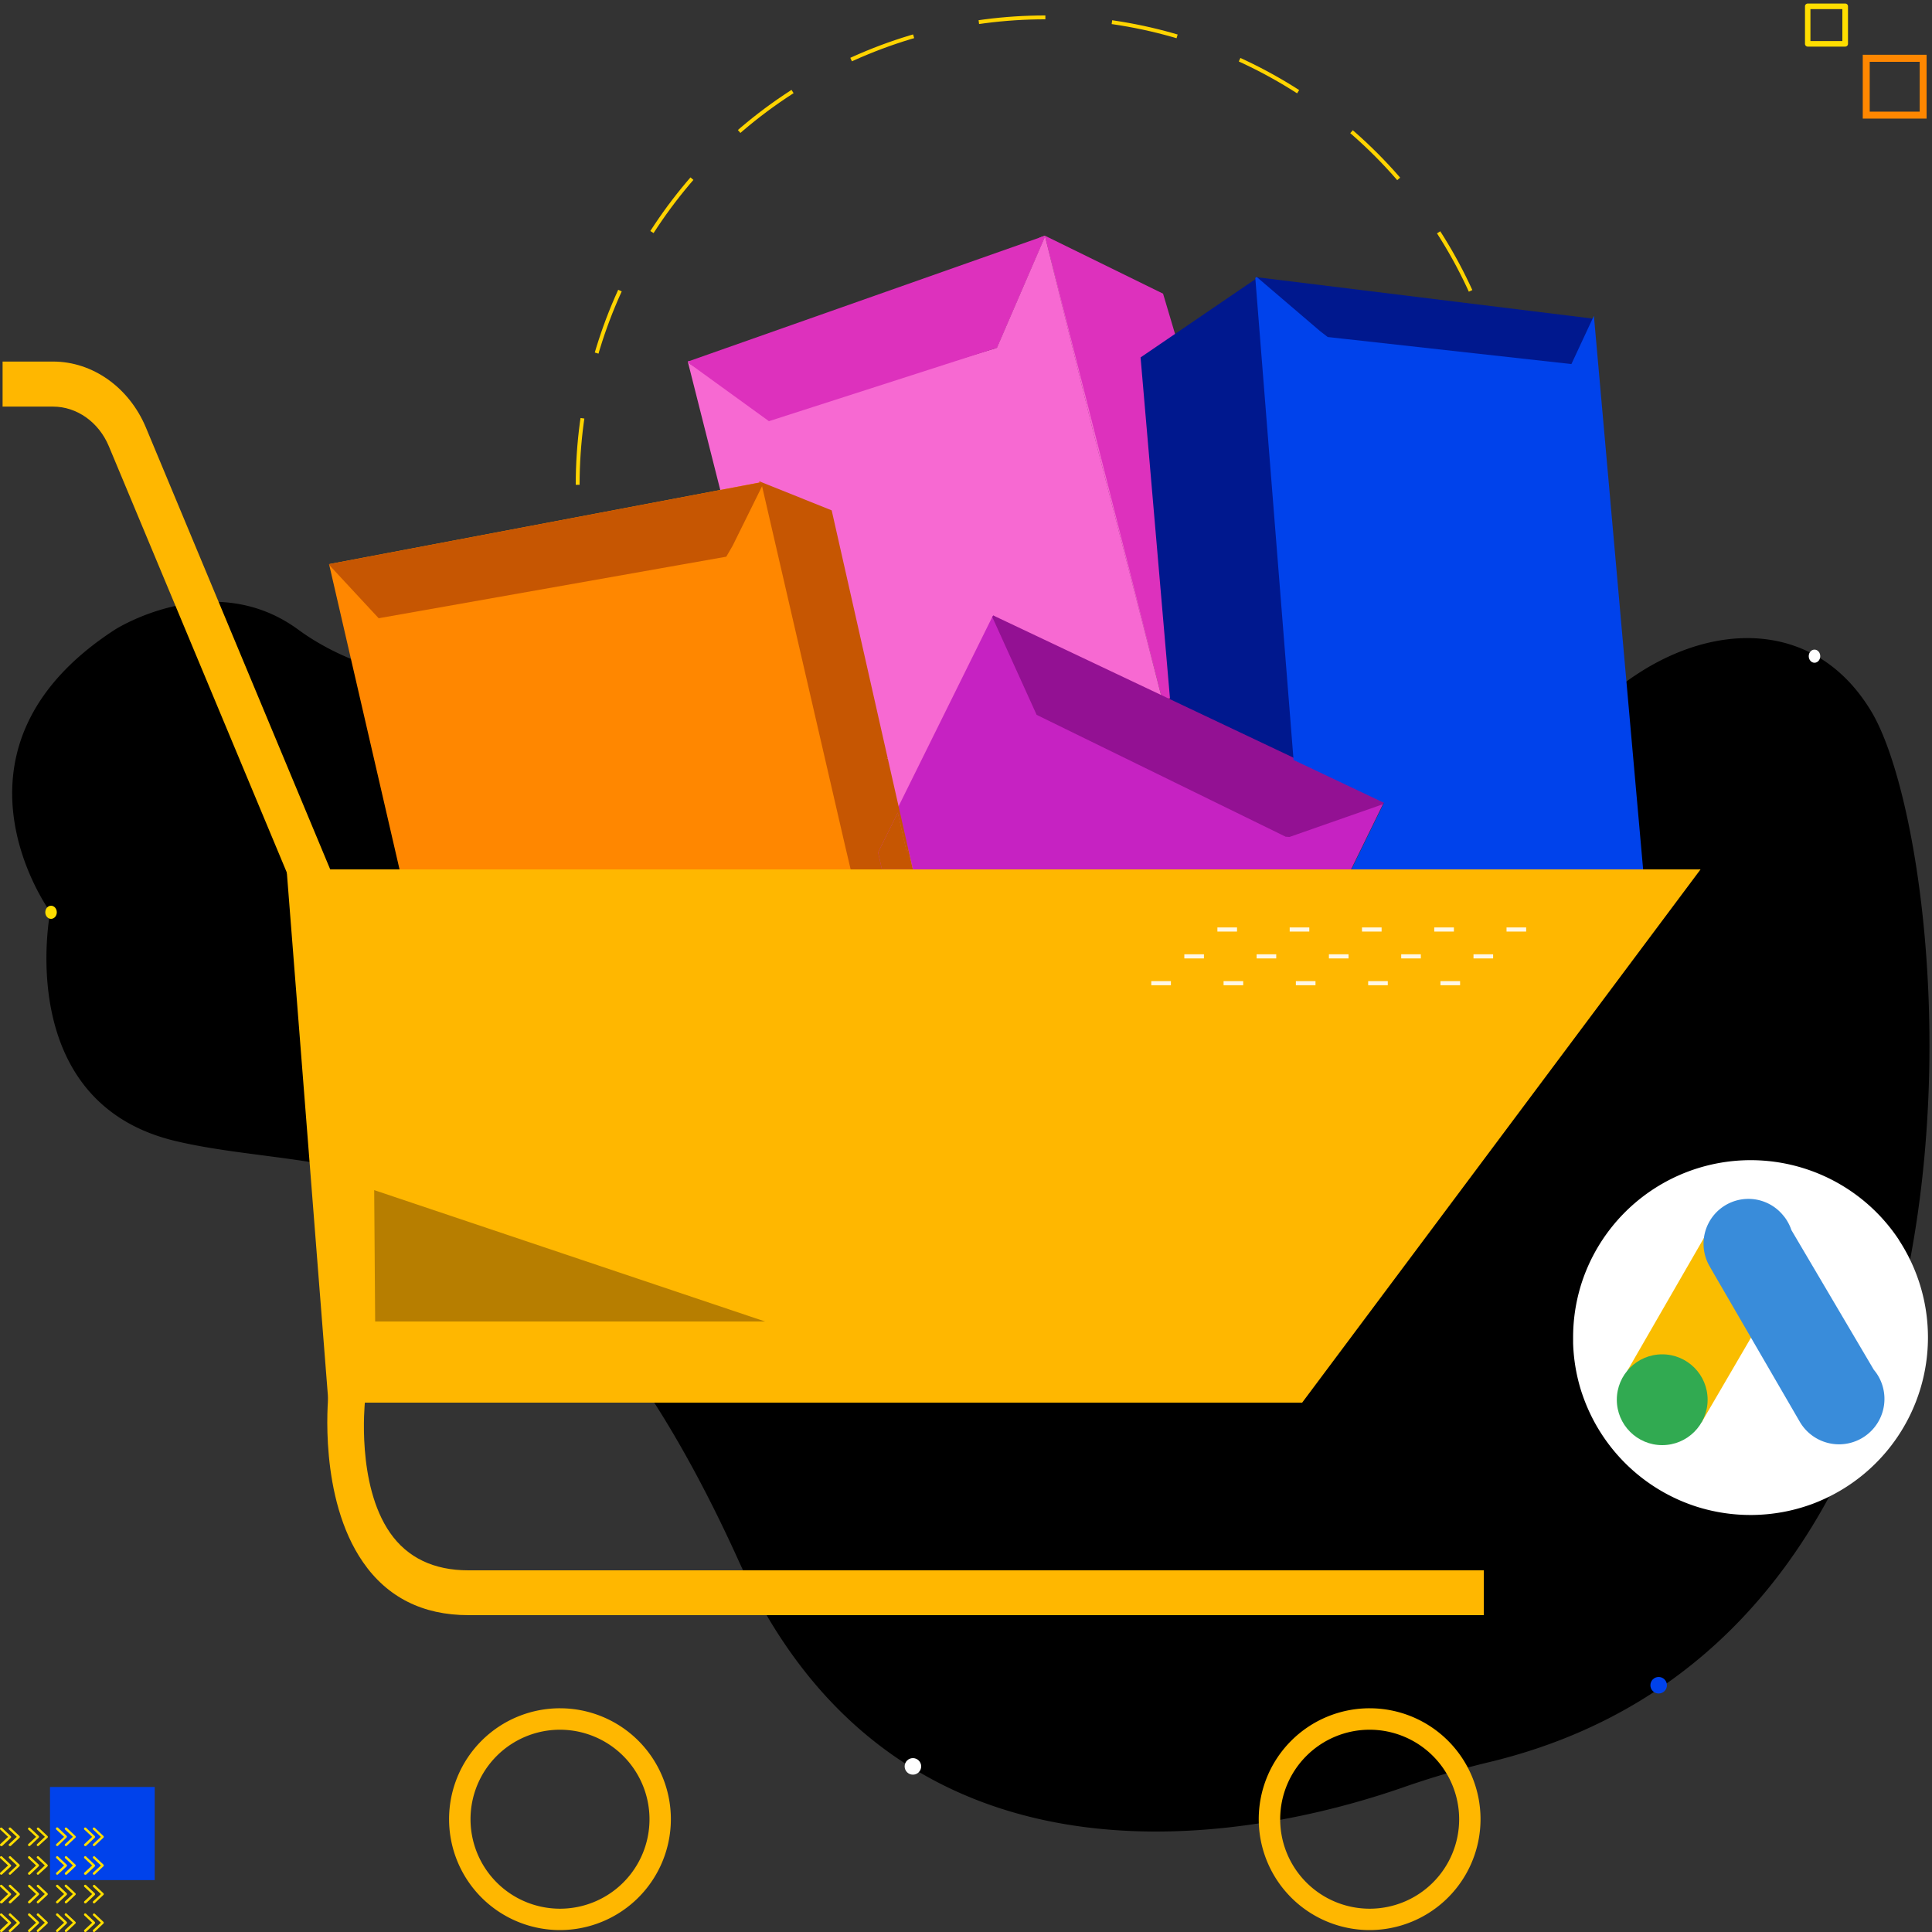 <svg xmlns="http://www.w3.org/2000/svg" viewBox="0 0 500 500"><rect x="0" y="0" width="500" height="500" fill="#333333" stroke="none"/><defs><style>.cls-1{fill:#ffde00;}.cls-2{fill:#fff;}.cls-13,.cls-17,.cls-3{fill:none;}.cls-3{stroke:#ffd400;stroke-dasharray:17.28 17.28;}.cls-17,.cls-3{stroke-miterlimit:10;}.cls-4{fill:#dd31bd;}.cls-5{fill:#f769d2;}.cls-6{fill:#0042eb;}.cls-7{fill:#ffb700;}.cls-8{fill:#00188e;}.cls-9{fill:#c622c2;}.cls-10{fill:#931193;}.cls-11{fill:#c65602;}.cls-12{fill:#ff8700;}.cls-14{fill:#fabd00;}.cls-15{fill:#398cda;}.cls-16{fill:#31aa51;}.cls-17{stroke:#ffb700;stroke-width:5px;}.cls-18{fill:#fff8e6;}.cls-19{fill:#b77e00;}</style></defs><g id="EC_google"><path d="M363.28,462.52A231.48,231.48,0,0,1,385.56,456c139.05-33.57,120.49-235.72,98.72-271.9-22.35-37.13-74.36-15.55-90.3,28.66s-127.64,32.69-130.79-16.86-77.93-68.13-101-40.16-62.88,23.43-85,7.21-47.45,0-47.45,0C-17.89,193.86,13,236,13,236s-9.81,49.31,32.48,59.31,94.2-5.13,145.79,108.86C233.88,498.23,330.7,473.91,363.28,462.52Z"/><ellipse class="cls-1" cx="13.21" cy="236.1" rx="1.49" ry="1.7"/><ellipse class="cls-1" cx="121.82" cy="175.77" rx="1.49" ry="1.7"/><ellipse class="cls-1" cx="400.03" cy="199.56" rx="1.49" ry="1.7"/><ellipse class="cls-2" cx="469.59" cy="169.82" rx="1.49" ry="1.7"/><circle class="cls-3" cx="270.5" cy="125.5" r="121"/><polygon class="cls-4" points="327 177 300.77 181.02 300.75 180.93 283 112 314.25 112 327 177"/><polygon class="cls-4" points="308 115 283.32 112.01 283 112 270.42 61 301 76 312 113 308 115"/><polygon class="cls-5" points="316 241.25 223.58 273.83 178 93.58 178.61 94.23 201 107 199 108 257.54 90.16 258 90 270.3 61.53 270.42 61 283 112 300.75 180.93 300.77 181.02 316 241.25"/><polygon class="cls-5" points="178.5 93.4 200 108 200 107 178.61 94.23 178 93.58 178.5 93.4"/><polygon class="cls-5" points="269.1 61.47 270.42 61 270.3 61.53 258 90 257.54 90.16 269.1 61.47"/><polygon class="cls-5" points="300.75 180.93 283 112 270.42 61 283.32 112 283.32 112.01 300.75 180.93"/><polygon class="cls-4" points="270.42 61 270.3 61.53 258 90 257.54 90.16 199 109 199 109 178.61 94.23 178 93.58 178.5 93.4 269.1 61.47 270.42 61"/><rect class="cls-6" x="12.94" y="462.47" width="27.1" height="24.1"/><path class="cls-1" d="M2.58,485.18a.31.31,0,0,1-.21-.54l2-1.86-2-1.88a.3.3,0,0,1,0-.43.31.31,0,0,1,.44,0L5,482.53a.21.21,0,0,1,.06.08A.29.29,0,0,1,5,483l-2.23,2.1A.34.34,0,0,1,2.58,485.18Z"/><path class="cls-1" d="M.31,485.18a.28.28,0,0,1-.22-.1.31.31,0,0,1,0-.44l2-1.86-2-1.88a.3.3,0,0,1,0-.43.31.31,0,0,1,.44,0l2.21,2.09s0,0,.07.06a.32.32,0,0,1,0,.4L.53,485.1A.35.35,0,0,1,.31,485.18Z"/><path class="cls-1" d="M2.58,500a.31.31,0,0,1-.21-.54l2-1.87-2-1.87a.31.31,0,0,1,.43-.45L5,497.35a.16.16,0,0,1,.06.08.29.29,0,0,1,0,.39l-2.23,2.1A.34.34,0,0,1,2.58,500Z"/><path class="cls-1" d="M.31,500a.28.28,0,0,1-.22-.1.31.31,0,0,1,0-.44l2-1.87-2-1.87a.31.31,0,0,1,0-.44.31.31,0,0,1,.44,0l2.21,2.08.07.07a.32.32,0,0,1,0,.4l-2.22,2.1A.35.35,0,0,1,.31,500Z"/><path class="cls-1" d="M2.58,492.59a.31.31,0,0,1-.21-.54l2-1.87-2-1.87a.31.31,0,0,1,.43-.45L5,489.94a.16.16,0,0,1,.06.08.29.29,0,0,1,0,.39l-2.23,2.1A.34.34,0,0,1,2.58,492.59Z"/><path class="cls-1" d="M.31,492.59a.28.28,0,0,1-.22-.1.31.31,0,0,1,0-.44l2-1.87-2-1.87a.31.31,0,0,1,0-.44.31.31,0,0,1,.44,0l2.21,2.08.07.07a.32.32,0,0,1,0,.4l-2.22,2.1A.35.35,0,0,1,.31,492.59Z"/><path class="cls-1" d="M2.58,477.77a.3.3,0,0,1-.23-.1.29.29,0,0,1,0-.43l2-1.87-2-1.87a.31.31,0,0,1,.43-.46L5,475.13a.13.13,0,0,1,.06.07.29.29,0,0,1,0,.39l-2.23,2.1A.34.34,0,0,1,2.58,477.77Z"/><path class="cls-1" d="M.31,477.77a.28.28,0,0,1-.22-.1.29.29,0,0,1,0-.43l2-1.87-2-1.87a.31.31,0,0,1,0-.44.31.31,0,0,1,.44,0l2.21,2.09.07.07a.31.31,0,0,1,0,.39l-2.22,2.1A.35.35,0,0,1,.31,477.77Z"/><path class="cls-1" d="M9.83,485.18a.3.3,0,0,1-.23-.1.31.31,0,0,1,0-.44l2-1.86-2-1.88a.29.29,0,0,1,0-.43.31.31,0,0,1,.44,0l2.21,2.08.07.08a.31.31,0,0,1-.05.39L10,485.1A.32.32,0,0,1,9.83,485.18Z"/><path class="cls-1" d="M7.56,485.18a.28.28,0,0,1-.22-.1.31.31,0,0,1,0-.44l2-1.86-2-1.88a.29.29,0,0,1,0-.43.3.3,0,0,1,.44,0L10,482.54l.06.06a.32.32,0,0,1-.05.4l-2.22,2.1A.35.35,0,0,1,7.56,485.18Z"/><path class="cls-1" d="M9.83,500a.3.3,0,0,1-.23-.1.31.31,0,0,1,0-.44l2-1.87-2-1.87a.3.3,0,0,1,0-.44.31.31,0,0,1,.44,0l2.21,2.08a.27.27,0,0,1,.07.08.31.31,0,0,1-.05.39L10,499.92A.32.32,0,0,1,9.83,500Z"/><path class="cls-1" d="M7.56,500a.28.28,0,0,1-.22-.1.31.31,0,0,1,0-.44l2-1.87-2-1.87a.3.3,0,0,1,0-.44.31.31,0,0,1,.44,0L10,497.35l.06.07a.32.32,0,0,1-.05.4l-2.22,2.1A.35.35,0,0,1,7.56,500Z"/><path class="cls-1" d="M9.83,492.59a.3.3,0,0,1-.23-.1.31.31,0,0,1,0-.44l2-1.87-2-1.87a.3.3,0,0,1,0-.44.31.31,0,0,1,.44,0l2.21,2.08a.27.27,0,0,1,.07.08.31.31,0,0,1-.05.39L10,492.51A.32.32,0,0,1,9.83,492.59Z"/><path class="cls-1" d="M7.56,492.59a.28.28,0,0,1-.22-.1.31.31,0,0,1,0-.44l2-1.87-2-1.87a.3.3,0,0,1,0-.44.31.31,0,0,1,.44,0L10,489.94l.06.07a.32.32,0,0,1-.05.4l-2.22,2.1A.35.35,0,0,1,7.56,492.59Z"/><path class="cls-1" d="M9.83,477.77a.3.3,0,0,1-.21-.53l2-1.87-2-1.87a.31.31,0,0,1,0-.44.31.31,0,0,1,.44,0l2.21,2.09.07.07a.31.31,0,0,1-.05.39L10,477.69A.32.32,0,0,1,9.83,477.77Z"/><path class="cls-1" d="M7.56,477.77a.28.28,0,0,1-.22-.1.3.3,0,0,1,0-.43l2-1.87-2-1.87a.31.31,0,0,1,0-.44.31.31,0,0,1,.44,0L10,475.13l.06.07a.31.31,0,0,1-.05.39l-2.22,2.1A.35.35,0,0,1,7.56,477.77Z"/><path class="cls-1" d="M17.08,485.18a.28.28,0,0,1-.22-.1.31.31,0,0,1,0-.44l2-1.86-2-1.88a.3.3,0,0,1,0-.43.31.31,0,0,1,.44,0l2.21,2.08.07.08a.31.31,0,0,1-.05.39l-2.23,2.1A.32.32,0,0,1,17.08,485.18Z"/><path class="cls-1" d="M14.82,485.18a.29.29,0,0,1-.23-.1.31.31,0,0,1,0-.44l2-1.86-2-1.88a.3.3,0,0,1,0-.43.31.31,0,0,1,.44,0l2.21,2.09.06.06a.32.32,0,0,1-.05.4L15,485.1A.34.34,0,0,1,14.82,485.18Z"/><path class="cls-1" d="M17.08,500a.28.28,0,0,1-.22-.1.31.31,0,0,1,0-.44l2-1.87-2-1.87a.31.31,0,1,1,.42-.45l2.21,2.08a.27.27,0,0,1,.07.08.31.31,0,0,1-.05.39l-2.23,2.1A.32.32,0,0,1,17.08,500Z"/><path class="cls-1" d="M14.82,500a.29.29,0,0,1-.23-.1.31.31,0,0,1,0-.44l2-1.87-2-1.87a.31.31,0,0,1,.43-.45l2.21,2.08.06.07a.32.32,0,0,1-.05.4L15,499.92A.34.34,0,0,1,14.82,500Z"/><path class="cls-1" d="M17.08,492.59a.28.28,0,0,1-.22-.1.31.31,0,0,1,0-.44l2-1.87-2-1.87a.31.31,0,1,1,.42-.45l2.21,2.08a.27.27,0,0,1,.07.08.31.31,0,0,1-.05.39l-2.23,2.1A.32.32,0,0,1,17.08,492.59Z"/><path class="cls-1" d="M14.82,492.59a.29.29,0,0,1-.23-.1.31.31,0,0,1,0-.44l2-1.87-2-1.87a.31.31,0,0,1,.43-.45l2.21,2.08.06.07a.32.32,0,0,1-.05.4L15,492.51A.34.34,0,0,1,14.82,492.59Z"/><path class="cls-1" d="M17.08,477.77a.28.28,0,0,1-.22-.1.29.29,0,0,1,0-.43l2-1.87-2-1.87a.31.31,0,1,1,.42-.46l2.21,2.09.07.07a.31.31,0,0,1-.05.39l-2.23,2.1A.32.32,0,0,1,17.08,477.77Z"/><path class="cls-1" d="M14.82,477.77a.29.29,0,0,1-.23-.1.3.3,0,0,1,0-.43l2-1.87-2-1.87A.31.31,0,0,1,15,473l2.21,2.09.06.07a.31.31,0,0,1-.05.39L15,477.69A.34.34,0,0,1,14.82,477.77Z"/><path class="cls-1" d="M24.33,485.18a.28.28,0,0,1-.22-.1.31.31,0,0,1,0-.44l2-1.86-2-1.88a.31.31,0,0,1,.42-.45l2.21,2.08.07.08a.31.31,0,0,1-.05.39l-2.22,2.1A.35.35,0,0,1,24.33,485.18Z"/><path class="cls-1" d="M22.07,485.18a.29.29,0,0,1-.23-.1.31.31,0,0,1,0-.44l2-1.86-2-1.88a.3.3,0,0,1,0-.43.31.31,0,0,1,.44,0l2.21,2.09.06.06a.33.33,0,0,1,0,.4l-2.23,2.1A.34.34,0,0,1,22.07,485.18Z"/><path class="cls-1" d="M24.33,500a.28.28,0,0,1-.22-.1.31.31,0,0,1,0-.44l2-1.87-2-1.87a.31.31,0,0,1,.42-.45l2.21,2.08a.27.27,0,0,1,.07.08.31.31,0,0,1-.05.39l-2.22,2.1A.35.35,0,0,1,24.33,500Z"/><path class="cls-1" d="M22.07,500a.29.29,0,0,1-.23-.1.31.31,0,0,1,0-.44l2-1.87-2-1.87a.31.31,0,0,1,.43-.45l2.21,2.08.06.07a.33.33,0,0,1,0,.4l-2.23,2.1A.34.34,0,0,1,22.07,500Z"/><path class="cls-1" d="M24.33,492.59a.28.28,0,0,1-.22-.1.31.31,0,0,1,0-.44l2-1.87-2-1.87a.31.31,0,0,1,.42-.45l2.21,2.08a.27.27,0,0,1,.07.08.31.31,0,0,1-.05.39l-2.22,2.1A.35.35,0,0,1,24.33,492.59Z"/><path class="cls-1" d="M22.07,492.59a.29.29,0,0,1-.23-.1.31.31,0,0,1,0-.44l2-1.87-2-1.87a.31.31,0,0,1,.43-.45l2.21,2.08.06.07a.33.33,0,0,1,0,.4l-2.23,2.1A.34.34,0,0,1,22.07,492.59Z"/><path class="cls-1" d="M24.33,477.77a.28.28,0,0,1-.22-.1.29.29,0,0,1,0-.43l2-1.87-2-1.87a.31.31,0,0,1,.42-.46l2.21,2.09.07.07a.31.31,0,0,1-.05.39l-2.22,2.1A.35.35,0,0,1,24.33,477.77Z"/><path class="cls-1" d="M22.07,477.77a.29.29,0,0,1-.23-.1.3.3,0,0,1,0-.43l2-1.87-2-1.87a.31.31,0,0,1,.43-.46l2.21,2.09.06.07a.32.32,0,0,1,0,.39l-2.23,2.1A.34.34,0,0,1,22.07,477.77Z"/><path class="cls-7" d="M384,418H121.21c-11.78,0-21-4.62-27.28-13.74C82.43,387.65,84.88,362.07,85,361l9.43,1.93c0,.21-2.22,21.2,6.52,33.76,4.48,6.44,11.3,9.71,20.26,9.71H384Z"/><path class="cls-7" d="M78.48,236,28.17,115.49c-2.6-6.23-8.27-10.26-14.44-10.26H.67V93.57H13.73c10.24,0,19.65,6.68,24,17L88,231.09Z"/><polygon class="cls-8" points="335.02 196.49 332.45 195.26 302.83 181.23 295.18 92.5 314.37 79.42 325.15 72.07 327.48 101.4 328.26 111.29 334.41 188.83 335.02 196.49"/><path class="cls-9" d="M333.7,216.31l-.84,0-64.38-31.52-11.37-25.08h0l-.15.29-24.3,49.09-.18.38-.19.38L227,220.57l1,4.35.06.28h-.08l.08.29H349.17l8.45-17.28.18-.36Zm-98,8.89-.07-.28h-7.38l-1-4.31,5.12-10.35,2.25,9.94.08.33.19-.37.18-.38h0l1.22,5.43Z"/><path class="cls-9" d="M358.13,207.43l-.14,0-.25.08-.12.05-24,8.41-.73,0-64.25-31.45-11.05-24.38h0l-.17-.4-.1-.21-.11-.2,0-.08-.05,0-.22.15,0,0v0l-.08.15-24.25,49-.38.76-5.45,11-.05.1,1,4.39h-.09l.07.28.08.29.07.29H349.33l8.66-17.7.16-.32.13-.26.07-.15ZM228.27,225.2l-.06-.28-1-4.31,5.12-10.35.38-.76,24.35-49.2L268.28,185l64.47,31.56,1,.06,23.53-8.26L349,225.2Z"/><polygon class="cls-10" points="358.02 207.41 357.81 207.85 333.7 216.31 332.86 216.28 268.48 184.76 257.11 159.68 257.15 159.63 302.29 181.01 331.91 195.04 334.49 196.26 336.77 197.35 358.02 207.41"/><path class="cls-10" d="M333.73,216.6l-1-.06L268.28,185l-11.5-25.36.32-.34.16.08,101.13,47.91-.4.81Zm-.8-.61.73,0,24-8.41,0-.06-100-47.39,11.06,24.38Z"/><polygon class="cls-8" points="412.3 82.76 406.81 94.54 352.19 88.44 343.48 87.46 341.44 85.87 325.22 72.03 346.84 74.69 412.3 82.76"/><path class="cls-8" d="M406.81,94.82h0l-63.33-7.07a.29.29,0,0,1-.13,0l-2-1.6L325.05,72.25a.31.31,0,0,1-.08-.33.28.28,0,0,1,.28-.18l87.08,10.73a.3.3,0,0,1,.2.15.36.36,0,0,1,0,.27l-5.49,11.78A.28.28,0,0,1,406.81,94.82Zm-63.23-7.63,63.07,7L411.89,83,326.12,72.43l15.49,13.21Z"/><polygon class="cls-6" points="358.34 208.07 358.55 207.63 337.31 197.57 335.02 196.49 334.41 188.83 328.26 111.29 327.48 101.4 325.15 72.07 325.22 72.03 341.44 85.87 343.48 87.46 352.19 88.44 406.81 94.54 412.3 82.76 416.44 129.24 425.04 225.71 349.7 225.71 358.34 208.07"/><path class="cls-6" d="M425.33,226H349.26l8.92-18.23-23.41-11.09-.62-7.82L324.87,71.93l.36-.26,16.38,14,2,1.55,63.07,7,5.82-12.49Zm-75.19-.57h74.61L412.12,83.78,407,94.84l-.18,0-63.4-7.08-2.1-1.64L325.46,72.6l9.81,123.69,23.65,11.2Z"/><polygon class="cls-11" points="236.29 225.2 235.66 225.2 235.59 224.92 228.21 224.92 227.24 220.61 232.36 210.26 234.61 220.2 234.69 220.53 234.88 220.16 235.06 219.78 235.07 219.77 236.29 225.2"/><polygon class="cls-11" points="235.66 225.2 219.99 225.2 218.49 218.68 196.97 125.47 196.86 125 197.08 125.09 197.14 125.11 215.02 132.3 229.45 196.15 229.49 196.34 229.5 196.38 232.36 209.04 232.46 209.45 232.55 209.88 234.87 220.13 234.88 220.16 234.69 220.53 234.61 220.2 232.36 210.26 227.24 220.61 228.21 224.92 235.59 224.92 235.66 225.2"/><polygon class="cls-11" points="229.5 196.38 229.76 196.32 232.55 208.66 232.64 209.07 232.74 209.5 235.06 219.78 234.88 220.16 234.69 220.53 234.61 220.2 232.36 210.26 232.27 209.83 232.17 209.42 229.24 196.45 229.5 196.38"/><polygon class="cls-11" points="236.29 225.49 219.78 225.49 218.23 218.75 196.78 125.86 196.68 125.43 196.65 125.27 196.62 125.18 196.58 125 196.56 124.89 196.48 124.55 215.24 132.08 229.75 196.28 229.49 196.34 229.23 196.41 229.19 196.21 214.79 132.51 197.24 125.46 218.75 218.61 220.2 224.92 235.59 224.92 235.66 225.2 236.21 225.2 236.29 225.49"/><polygon class="cls-12" points="236.35 225.49 235.74 225.49 235.66 225.2 236.29 225.2 236.35 225.49"/><polygon class="cls-12" points="219.99 225.49 103.79 225.49 85.49 146.24 124 138.93 196.61 125.17 196.77 125.25 196.86 125.29 218.49 218.97 219.99 225.49"/><path class="cls-12" d="M220.33,225.78H103.58L85.16,146l.28-.06,111.21-21.08.43.21,0,.14,21.63,93.68ZM104,225.2H219.65L218.23,219l-21.6-93.54-.06,0-110.75,21Z"/><polyline class="cls-11" points="197.14 125.11 197.5 125.26 197.38 125.51 197.38 125.52 197.29 125.68 197.25 125.77 197.11 126.06 197.06 126.15 196.92 126.45 196.87 126.54 189.6 141.25 188.55 143.06 187.96 144.07 98 160 85.95 147.02 85.58 146.62 85.21 146.22 85.16 146.01 85.44 145.95 196.56 124.89 196.65 124.87 197.08 125.08"/><path class="cls-7" d="M74.17,225,85,363H337L440.1,225Z"/><polygon class="cls-1" points="257.15 139.37 257.11 139.42 257.09 139.43 257.11 139.41 257.13 139.36 257.15 139.37"/><circle class="cls-6" cx="429.26" cy="436.14" r="2.14"/><circle class="cls-2" cx="236.26" cy="457.14" r="2.14"/><path d="M446.49,316.87a1.78,1.78,0,0,1-1,.33,1.67,1.67,0,0,1-.67-.13A13.6,13.6,0,0,1,446.49,316.87Z"/><path class="cls-13" d="M418.82,321.46a2.38,2.38,0,0,1-2.38,2.38,2.4,2.4,0,0,1-2.38-2.38,2.39,2.39,0,0,1,2.38-2.38,2.4,2.4,0,0,1,2.38,2.38Z"/><path class="cls-1" d="M446.49,316.87a1.78,1.78,0,0,1-1,.33,1.67,1.67,0,0,1-.67-.13A13.6,13.6,0,0,1,446.49,316.87Z"/><path d="M444.11,314.56l-.08-.43a19.29,19.29,0,0,1,2.51-.29l0,.44A18.38,18.38,0,0,0,444.11,314.56Z"/><path class="cls-1" d="M477.54,12.06h-9.7a.71.71,0,0,1-.71-.72V1.64a.72.72,0,0,1,.71-.72h9.7a.72.72,0,0,1,.72.72v9.7A.72.72,0,0,1,477.54,12.06Zm-9-1.44h8.26V2.36h-8.26Z"/><path class="cls-12" d="M498.6,30.69H482.08V14.17H498.6Zm-14.72-1.8h12.93V16H483.88Z"/><path class="cls-2" d="M491.39,320.8a46,46,0,0,0-82.26,11.85c-.22.73-.43,1.48-.62,2.23a45.88,45.88,0,0,0-1.39,11.26c0,.36,0,.72,0,1.07h0c0,.14,0,.28,0,.42h0a45.87,45.87,0,0,0,2.22,12.75l.25.72h0A46.09,46.09,0,0,0,435,388.4c1.05.45,2.13.86,3.22,1.24h0l.76.25a46.18,46.18,0,0,0,29.61-.51c.76-.27,1.51-.57,2.24-.88a46,46,0,0,0,20.53-67.7Z"/><rect class="cls-2" x="436.69" y="329.46" width="37.93" height="32.77"/><polygon class="cls-14" points="440.36 368.12 453.67 345.3 447.01 312.73 441.93 318.73 421.17 354.72 440.36 368.12"/><path class="cls-15" d="M442.44,327.7a11.61,11.61,0,0,1,19-13.21h0a10.23,10.23,0,0,1,1.17,1.65,11.3,11.3,0,0,1,1,2.2l21.34,36.17h0a11.42,11.42,0,0,1,1.17,1.65,11.75,11.75,0,0,1-20.36,11.75l-22.14-38.15Z"/><circle class="cls-16" cx="430.18" cy="362.25" r="11.75"/><circle class="cls-17" cx="144.93" cy="470.81" r="25.93"/><path class="cls-17" d="M144.93,497a26.2,26.2,0,1,1,26.19-26.19A26.22,26.22,0,0,1,144.93,497Zm0-51.85a25.66,25.66,0,1,0,25.66,25.66A25.69,25.69,0,0,0,144.93,445.15Z"/><circle class="cls-17" cx="354.47" cy="470.81" r="25.93"/><path class="cls-17" d="M354.47,497a26.2,26.2,0,1,1,26.19-26.19A26.22,26.22,0,0,1,354.47,497Zm0-51.85a25.66,25.66,0,1,0,25.66,25.66A25.69,25.69,0,0,0,354.47,445.15Z"/><rect class="cls-18" x="389.89" y="240.02" width="5.08" height="1.07"/><rect class="cls-18" x="371.19" y="240.02" width="5.08" height="1.07"/><rect class="cls-18" x="352.48" y="240.02" width="5.08" height="1.07"/><rect class="cls-18" x="333.77" y="240.02" width="5.08" height="1.07"/><rect class="cls-18" x="315.06" y="240.02" width="5.08" height="1.07"/><rect class="cls-18" x="381.34" y="246.97" width="5.08" height="1.07"/><rect class="cls-18" x="362.63" y="246.97" width="5.08" height="1.07"/><rect class="cls-18" x="343.92" y="246.97" width="5.08" height="1.07"/><rect class="cls-18" x="325.21" y="246.97" width="5.08" height="1.07"/><rect class="cls-18" x="306.5" y="246.97" width="5.08" height="1.07"/><rect class="cls-18" x="372.79" y="253.91" width="5.08" height="1.07"/><rect class="cls-18" x="354.08" y="253.91" width="5.08" height="1.07"/><rect class="cls-18" x="335.37" y="253.91" width="5.08" height="1.07"/><rect class="cls-18" x="316.66" y="253.91" width="5.08" height="1.07"/><rect class="cls-18" x="297.95" y="253.91" width="5.08" height="1.07"/><polygon class="cls-19" points="97.09 342 96.84 308 198 342 97.09 342"/></g></svg>
